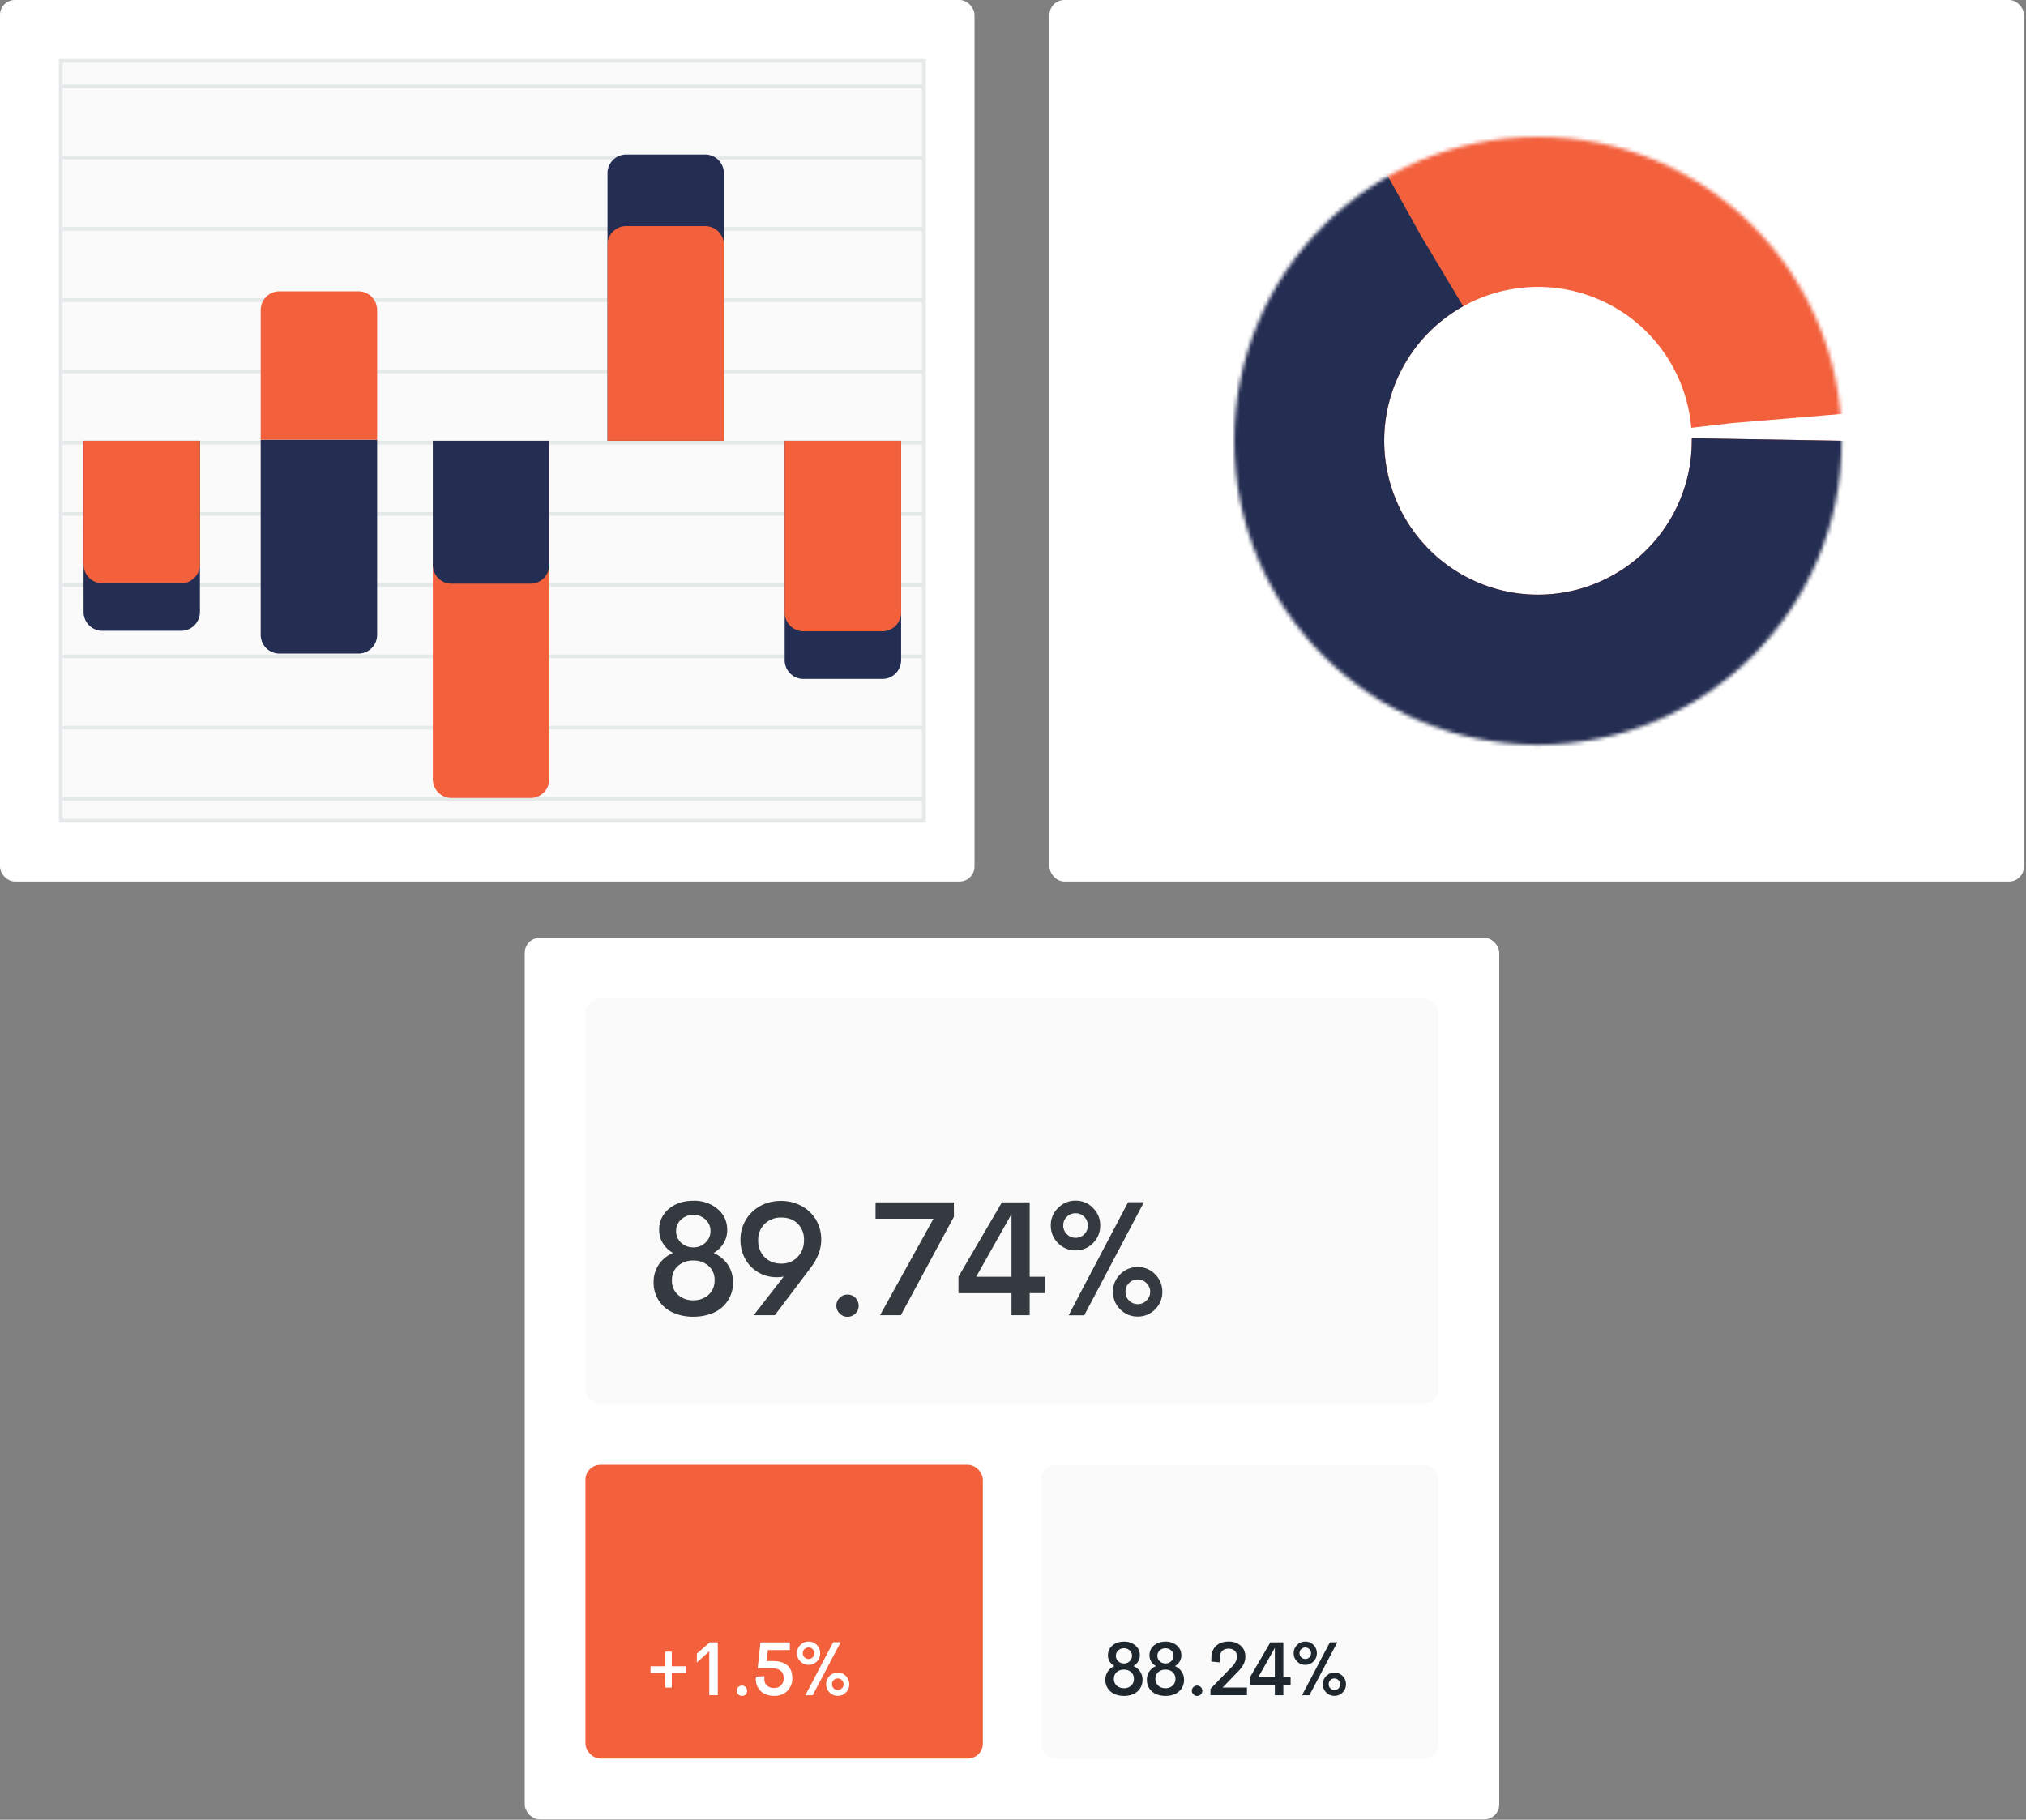 <svg xmlns="http://www.w3.org/2000/svg" xmlns:xlink="http://www.w3.org/1999/xlink" width="580" height="521"><rect width="100%" height="100%" fill="#808080" stroke="none"/><defs><ellipse id="a" cx="81.04" cy="81.03" rx="81.04" ry="81.03"/><rect id="b" width="260" height="235" x="0" y="0" rx="4" fill="#fff"/><mask id="c" width="162.08" height="162.07" x="0" y="0" fill="#fff" maskContentUnits="userSpaceOnUse" maskUnits="objectBoundingBox"><use xlink:href="#a"/></mask></defs><g fill="none" fill-rule="evenodd" transform="scale(1.073 1.074)"><use xlink:href="#b"/><path fill="#fafafa" stroke="#e5e9ea" d="M16.2 16.2h230.3v202.6H16.2Z"/><path fill="#e5e9ea" d="M16.2 117.5h230.3v1H16.2Zm0 19h230.3v1H16.2Zm0 18.98h230.3v1H16.2Zm0 19h230.3v1H16.2Zm0-132.95h230.3v1H16.2Zm0-19h230.3v1H16.2Zm0 38h230.3v1H16.2Zm0 18.98h230.3v1H16.2Zm0 19h230.3v1H16.2Zm0 94.96h230.3v1H16.2Zm0 19h230.3v1H16.2Z"/><g fill="#242d52"><path d="M22.29 117.5h31.06v45.65a5 5 0 0 1-5 5H27.3a5 5 0 0 1-5-5z"/><path d="M69.56 117.23h31.06v52a5 5 0 0 1-5 5H74.56a5 5 0 0 1-5-5zm92.52.27h31.06V46.2a5 5 0 0 0-5-5h-21.06a5 5 0 0 0-5 5z"/><path d="M209.35 117.5h31.07v58.48a5 5 0 0 1-5 5h-21.07a5 5 0 0 1-5-5V117.5Z"/></g><g fill="#f3603c"><path d="M22.29 117.5h31.06v32.98a5 5 0 0 1-5 5H27.3a5 5 0 0 1-5-5zm47.27-.27h31.06V82.66a5 5 0 0 0-5-5H74.56a5 5 0 0 0-5 5z"/><path d="M162.08 117.5h31.06V65.27a5 5 0 0 0-5-5h-21.06a5 5 0 0 0-5 5z"/><path d="M209.35 117.5h31.07v45.78a5 5 0 0 1-5 5h-21.07a5 5 0 0 1-5-5V117.5ZM115.48 117.5h31.07v90.22a5 5 0 0 1-5 5h-21.07a5 5 0 0 1-5-5V117.5Z"/></g><path fill="#242d52" d="M115.48 117.5h31.07v33.09a5 5 0 0 1-5 5h-21.07a5 5 0 0 1-5-5V117.5Z"/><g transform="translate(280)"><use xlink:href="#b" style="display:inline"/><g transform="translate(49.3 36.47)"><ellipse cx="81.04" cy="81.03" stroke="#fff" stroke-width="40" rx="61.04" ry="61.03" style="display:inline"/><g stroke-width="80" mask="url(#c)" style="display:inline"><use xlink:href="#a" stroke="#f3603c" stroke-dasharray="502"/><use xlink:href="#a" stroke="#242d52" stroke-dasharray="340"/></g></g></g><g transform="translate(140 250)"><use xlink:href="#b"/><g transform="translate(16.2 140.46)"><rect width="106.03" height="78.33" fill="#f3603c" rx="4"/><path fill="#fff" fill-rule="nonzero" d="M23.04 59.41v-3.9h3.9v-1.78h-3.9v-3.91h-1.78v3.9h-3.9v1.78h3.9v3.91h1.78zm12.27 2.04v-14.1h-2.16l-3.43 3v2.37l3.31-2.98v11.71h2.28zm6.43.2c.39 0 .71-.14.99-.4.27-.28.4-.6.4-.99 0-.38-.13-.7-.4-.98a1.34 1.34 0 0 0-.98-.41c-.38 0-.7.14-.99.41a1.33 1.33 0 0 0-.41.98c0 .38.14.7.42.98.27.27.6.4.97.4zm8.59-.01c1.45 0 2.62-.45 3.52-1.33a4.71 4.71 0 0 0 1.34-3.5c0-1.44-.44-2.54-1.32-3.32-.88-.77-2.2-1.16-3.97-1.16h-1.54l.3-2.92h5.88v-2.05h-7.86l-.73 6.9h3.63c2.2 0 3.31.88 3.31 2.63 0 .8-.23 1.43-.7 1.91-.46.49-1.1.73-1.91.73-.7 0-1.3-.2-1.8-.61s-.75-1.02-.75-1.84c0-.17.02-.4.07-.71l-2.29.13c-.03.29-.05.53-.05.72 0 .91.23 1.71.69 2.4a4.2 4.2 0 0 0 1.77 1.52c.72.33 1.53.5 2.41.5zm9.2-8.3a2.96 2.96 0 0 0 2.2-.9c.6-.61.9-1.35.9-2.2a3 3 0 0 0-.9-2.2 2.96 2.96 0 0 0-2.2-.9c-.84 0-1.57.3-2.18.9a2.98 2.98 0 0 0-.91 2.2c0 .86.3 1.6.9 2.2.6.6 1.34.9 2.2.9zm1.1 8.12 7.45-14.14H66.1l-7.43 14.14zm-1.1-9.68a1.5 1.5 0 0 1-1.08-.45 1.48 1.48 0 0 1-.46-1.1c0-.43.15-.79.46-1.08a1.51 1.51 0 0 1 1.09-.44c.42 0 .79.15 1.08.44.3.3.45.66.45 1.08 0 .43-.15.8-.44 1.1-.3.3-.66.45-1.1.45zm7.8 9.84c.84 0 1.57-.3 2.16-.91a3 3 0 0 0 .9-2.19 3 3 0 0 0-.9-2.19 2.94 2.94 0 0 0-2.17-.9 3 3 0 0 0-2.2.9 2.98 2.98 0 0 0-.9 2.2c0 .85.3 1.58.9 2.18a3 3 0 0 0 2.2.9zm0-1.56c-.44 0-.8-.15-1.1-.45a1.49 1.49 0 0 1-.45-1.09c0-.43.15-.8.44-1.1a1.5 1.5 0 0 1 1.1-.44c.42 0 .78.15 1.09.46.3.3.46.66.46 1.08 0 .42-.16.79-.46 1.09-.3.3-.67.45-1.09.45z"/></g><g transform="translate(137.77 140.46)"><rect width="106.03" height="78.33" fill="#fafafa" rx="4"/><path fill="#1e272e" fill-rule="nonzero" d="M22.1 61.64c.94 0 1.78-.17 2.53-.5a4.19 4.19 0 0 0 1.77-1.5c.44-.67.66-1.43.66-2.3 0-.84-.22-1.59-.65-2.22a4.12 4.12 0 0 0-1.77-1.44c.52-.31.94-.72 1.24-1.22a3.14 3.14 0 0 0 .46-1.66 3.3 3.3 0 0 0-1.2-2.63 4.51 4.51 0 0 0-3.04-1.02c-1.24 0-2.26.34-3.06 1.02-.8.67-1.21 1.55-1.21 2.63 0 .61.15 1.17.46 1.66.31.5.74.9 1.28 1.22a3.87 3.87 0 0 0-2.43 3.67c0 .86.22 1.62.66 2.28a4.15 4.15 0 0 0 1.78 1.5c.74.34 1.59.5 2.52.5zm0-8.67c-.6 0-1.11-.2-1.53-.58a1.93 1.93 0 0 1-.62-1.46c0-.57.2-1.05.62-1.43.42-.39.93-.58 1.53-.58s1.11.2 1.53.58c.41.38.62.86.62 1.43s-.2 1.05-.63 1.45a2.13 2.13 0 0 1-1.52.6zm0 6.61c-.77 0-1.4-.23-1.92-.68a2.33 2.33 0 0 1-.76-1.82c0-.75.26-1.34.76-1.8.51-.44 1.15-.66 1.92-.66.76 0 1.4.22 1.9.67.51.45.76 1.04.76 1.79s-.25 1.36-.76 1.81c-.5.46-1.14.7-1.9.7zm11.08 2.06c.94 0 1.78-.17 2.52-.5a4.19 4.19 0 0 0 1.78-1.5c.44-.67.66-1.43.66-2.3 0-.84-.22-1.59-.66-2.22a4.12 4.12 0 0 0-1.77-1.44c.53-.31.95-.72 1.25-1.22a3.14 3.14 0 0 0 .45-1.66 3.3 3.3 0 0 0-1.2-2.63 4.51 4.51 0 0 0-3.03-1.02c-1.24 0-2.26.34-3.07 1.02-.8.68-1.2 1.55-1.2 2.63 0 .61.15 1.17.46 1.66.31.5.74.9 1.28 1.22a3.87 3.87 0 0 0-2.43 3.67c0 .86.21 1.62.65 2.28a4.15 4.15 0 0 0 1.78 1.5c.75.34 1.6.51 2.53.51zm0-8.66c-.6 0-1.12-.2-1.53-.6a1.93 1.93 0 0 1-.63-1.45c0-.57.21-1.05.63-1.43.41-.39.92-.58 1.53-.58.6 0 1.1.2 1.52.58.42.38.63.86.63 1.43s-.21 1.05-.63 1.45a2.13 2.13 0 0 1-1.52.6zm0 6.6c-.77 0-1.41-.22-1.92-.68a2.33 2.33 0 0 1-.76-1.82c0-.74.25-1.34.76-1.79.5-.45 1.15-.67 1.92-.67.76 0 1.4.22 1.9.67.5.45.76 1.04.76 1.79s-.25 1.36-.76 1.81c-.5.46-1.14.7-1.9.7zm8.44 2.07c.38 0 .7-.14.98-.4.27-.28.41-.6.41-.99 0-.38-.14-.7-.41-.98a1.34 1.34 0 0 0-.98-.4c-.38 0-.7.13-.98.4a1.33 1.33 0 0 0-.42.99c0 .37.14.7.42.97.27.27.6.4.98.4zm13.3-.2V59.4h-6.5l4.14-4.29a8.48 8.48 0 0 0 1.47-1.95c.3-.6.46-1.27.46-1.99 0-1.25-.42-2.23-1.25-2.95A4.78 4.78 0 0 0 50 47.13c-1.4 0-2.52.4-3.34 1.18-.83.78-1.24 1.9-1.24 3.37v.79l2.27.22v-1.04c0-.92.2-1.59.62-2 .41-.42.98-.63 1.7-.63.69 0 1.23.19 1.63.57.4.38.6.9.6 1.58 0 .88-.46 1.8-1.4 2.77l-5.65 5.8v1.71zm9.71 0V58.7h1.94v-2.05h-1.94v-9.3h-3.47l-5.43 9.3v2.05h6.63v2.76h2.27zm-2.27-4.8h-4.42l4.42-7.84zm8.12-3.3a2.96 2.96 0 0 0 2.19-.91c.6-.61.9-1.35.9-2.2a3 3 0 0 0-.9-2.2 2.96 2.96 0 0 0-2.19-.9c-.85 0-1.58.3-2.18.9a2.98 2.98 0 0 0-.91 2.2c0 .86.3 1.6.9 2.2.6.6 1.34.91 2.2.91zm1.1 8.11 7.45-14.13h-1.98l-7.44 14.13zm-1.1-9.68a1.5 1.5 0 0 1-1.08-.45 1.48 1.48 0 0 1-.46-1.1c0-.42.15-.78.46-1.08a1.51 1.51 0 0 1 1.08-.44c.43 0 .8.15 1.1.45.29.3.44.65.44 1.08a1.5 1.5 0 0 1-1.54 1.54zm7.79 9.84c.85 0 1.57-.3 2.17-.91a3 3 0 0 0 .9-2.19 3 3 0 0 0-.9-2.19 2.94 2.94 0 0 0-2.17-.9 3 3 0 0 0-2.2.9 2.98 2.98 0 0 0-.9 2.2c0 .85.3 1.58.9 2.19a3 3 0 0 0 2.2.9zm0-1.56c-.44 0-.8-.15-1.1-.45a1.49 1.49 0 0 1-.44-1.09c0-.43.14-.8.44-1.1a1.5 1.5 0 0 1 1.1-.44c.41 0 .78.15 1.08.46.3.3.46.66.46 1.08 0 .43-.15.79-.45 1.09-.3.3-.67.45-1.1.45z"/></g><g transform="translate(16.2 16.2)"><rect width="227.58" height="108.05" fill="#fafafa" rx="4"/><path fill="#343a40" fill-rule="nonzero" d="M28.79 84.81c2 0 3.79-.36 5.38-1.07a8.6 8.6 0 0 0 5.2-8.08c-.01-1.82-.48-3.4-1.4-4.75a8.79 8.79 0 0 0-3.78-3.08 7.51 7.51 0 0 0 2.66-2.6 6.7 6.7 0 0 0 .97-3.55c0-2.28-.86-4.14-2.57-5.6a9.62 9.62 0 0 0-6.46-2.18c-2.65 0-4.83.72-6.55 2.17a7 7 0 0 0-2.57 5.61c0 1.31.33 2.5 1 3.56a7.57 7.57 0 0 0 2.71 2.58 8.55 8.55 0 0 0-3.8 3.06 8.26 8.26 0 0 0-1.39 4.77 8.6 8.6 0 0 0 5.2 8.07c1.6.73 3.4 1.1 5.4 1.1zm0-18.48c-1.3 0-2.39-.42-3.27-1.26a4.1 4.1 0 0 1-1.33-3.11 4 4 0 0 1 1.33-3.05 4.62 4.62 0 0 1 3.27-1.24 4.6 4.6 0 0 1 3.25 1.24 4 4 0 0 1 1.32 3.05 4.1 4.1 0 0 1-1.34 3.1 4.55 4.55 0 0 1-3.24 1.27zm0 14.1a5.9 5.9 0 0 1-4.1-1.46 4.95 4.95 0 0 1-1.62-3.89c0-1.59.54-2.86 1.62-3.82a5.96 5.96 0 0 1 4.1-1.43 5.9 5.9 0 0 1 4.05 1.43 4.85 4.85 0 0 1 1.62 3.82c0 1.6-.54 2.9-1.62 3.88a5.82 5.82 0 0 1-4.05 1.46zm21.73 3.98 9.73-12.87c1.77-2.4 2.66-4.82 2.66-7.28 0-1.97-.48-3.75-1.43-5.33a9.9 9.9 0 0 0-3.9-3.68 11.43 11.43 0 0 0-5.45-1.31c-1.96 0-3.76.43-5.4 1.3a10.12 10.12 0 0 0-5.37 9.15 10.1 10.1 0 0 0 1.4 5.24 9.34 9.34 0 0 0 3.56 3.47 9.66 9.66 0 0 0 4.69 1.18c.66 0 1.3-.06 1.9-.19l-8.02 10.32zm1.73-13.76c-1.8 0-3.27-.56-4.42-1.7a6.06 6.06 0 0 1-1.74-4.46 5.82 5.82 0 0 1 1.73-4.42 6.1 6.1 0 0 1 4.43-1.7c1.82 0 3.28.55 4.4 1.65a5.95 5.95 0 0 1 1.66 4.43c0 1.76-.57 3.23-1.7 4.42a5.75 5.75 0 0 1-4.36 1.78zm17.67 14.18c.81 0 1.51-.29 2.1-.86a2.83 2.83 0 0 0 .87-2.1c0-.8-.29-1.5-.87-2.1a2.86 2.86 0 0 0-2.1-.87c-.8 0-1.5.3-2.1.88a2.85 2.85 0 0 0-.88 2.1c0 .8.3 1.5.89 2.08.59.58 1.28.87 2.09.87zm14.22-.42L98.3 58.18v-3.86H77.4v4.37h15.45L78.6 84.4h5.53zm34.38 0v-5.89h4.14v-4.37h-4.14V54.32h-7.4l-11.6 19.81v4.4h14.15v5.88zm-4.85-10.26h-9.42l9.42-16.7zm17.09-7.02c1.83 0 3.38-.65 4.66-1.94a6.49 6.49 0 0 0 1.92-4.71 6.4 6.4 0 0 0-1.92-4.66 6.31 6.31 0 0 0-4.66-1.95c-1.81 0-3.37.65-4.66 1.95a6.36 6.36 0 0 0-1.95 4.66c0 1.84.65 3.41 1.94 4.7a6.35 6.35 0 0 0 4.67 1.95zm2.32 17.3L149 54.28h-4.22L128.9 84.43zm-2.32-20.66c-.9 0-1.67-.32-2.32-.96a3.16 3.16 0 0 1-.97-2.33c0-.91.32-1.68.97-2.31a3.22 3.22 0 0 1 2.32-.94c.91 0 1.69.32 2.32.95.63.63.95 1.4.95 2.3 0 .91-.31 1.7-.94 2.33-.62.64-1.4.96-2.33.96zm16.6 21c1.82 0 3.37-.65 4.64-1.94a6.41 6.41 0 0 0 1.91-4.66c0-1.83-.64-3.4-1.92-4.68a6.29 6.29 0 0 0-4.62-1.93 6.4 6.4 0 0 0-4.69 1.93 6.35 6.35 0 0 0-1.94 4.68c0 1.82.65 3.38 1.93 4.67a6.4 6.4 0 0 0 4.7 1.93zm0-3.33c-.92 0-1.7-.32-2.33-.96a3.17 3.17 0 0 1-.95-2.31c0-.93.31-1.71.95-2.35a3.18 3.18 0 0 1 2.34-.95c.89 0 1.66.33 2.3.97.66.65 1 1.42 1 2.33 0 .9-.33 1.67-.98 2.3-.65.65-1.42.97-2.32.97z"/></g></g></g></svg>
